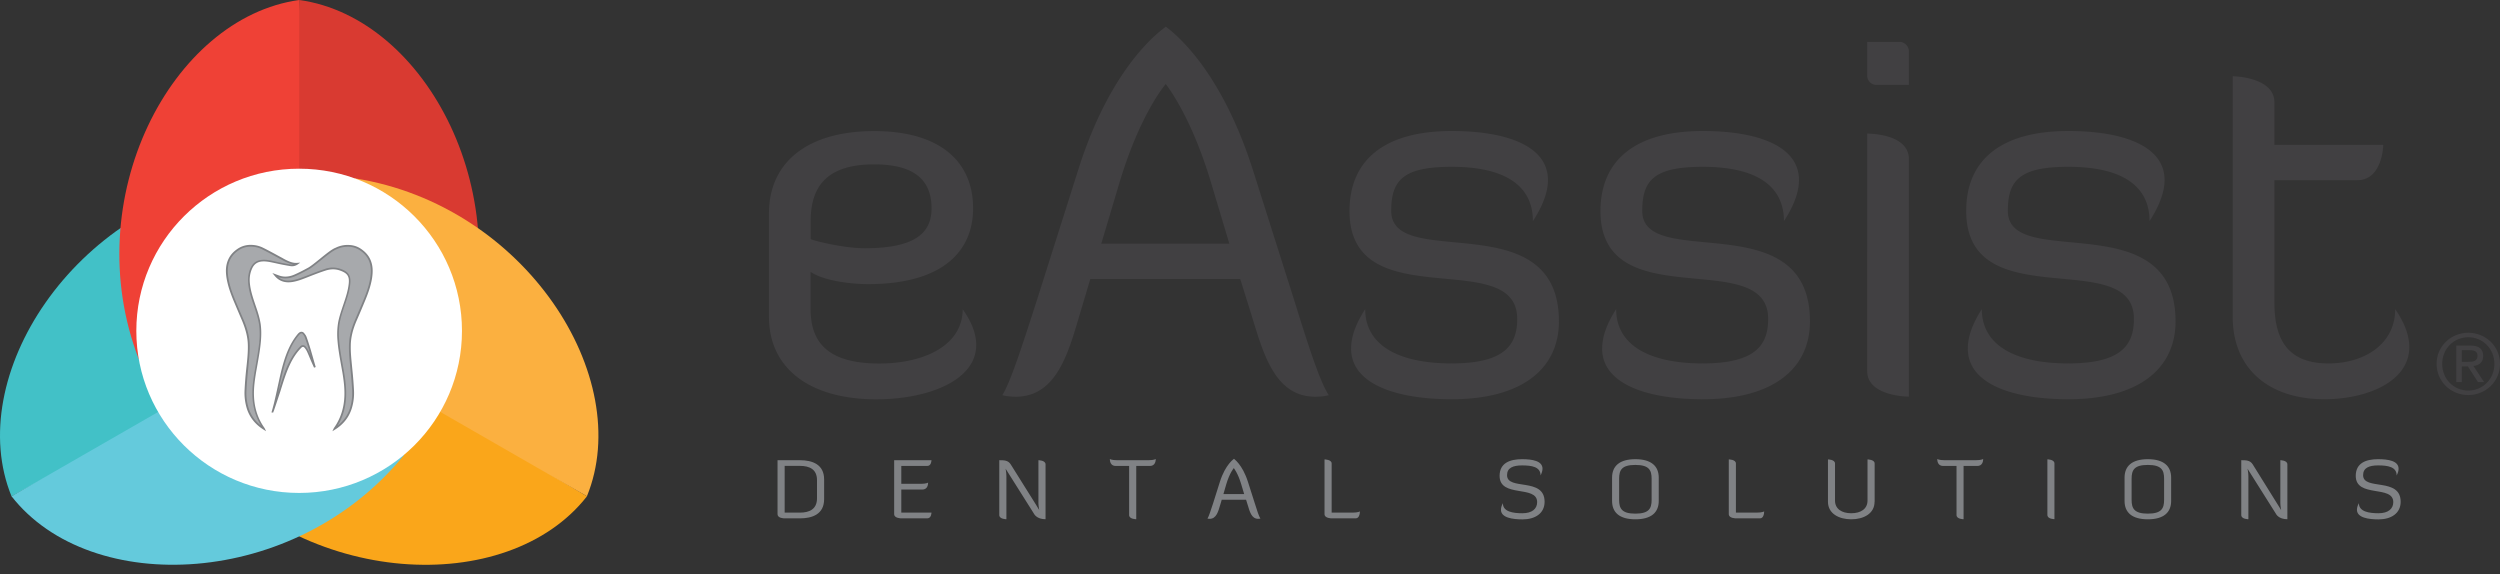 <svg width="270" height="62" fill="none" xmlns="http://www.w3.org/2000/svg"><rect width="100%" height="100%" fill="#333333" stroke="none"/><path d="M105.432 37.262c0 3.875-5.291 5.864-10.798 5.864-7.141 0-11.585-3.314-11.585-8.897V23.054c0-5.583 4.219-8.897 11.36-8.897 7.141 0 10.686 3.314 10.686 8.345 0 4.478-3.095 8.183-11.36 8.183-1.91 0-4.842-.382-6.19-1.325v4.036c0 3.866 2.196 5.863 7.426 5.863 4.894 0 9-1.988 9-5.863 1.012 1.436 1.461 2.702 1.461 3.866zM87.553 25.816c.06.11 3.433.994 5.853.994 5.343 0 7.202-1.597 7.202-4.308 0-2.821-1.574-4.75-6.19-4.75-5.006 0-6.865 2.268-6.865 6.135v1.929zm47.741-7.52l4.556 14.37c1.461 4.698 2.698 8.565 3.657 10.01 0 0-.501.17-1.461.17-4.504 0-5.68-4.98-6.977-9.119l-1.124-3.594h-16.193l-1.072 3.594c-1.236 4.139-2.472 9.119-6.968 9.119-.96 0-1.461-.17-1.461-.17.899-1.437 2.135-5.303 3.657-10.01l4.556-14.37c3.769-11.94 9.501-15.373 9.45-15.424-.061.06 5.559 3.484 9.38 15.424zm-16.357 8.021h13.832l-1.971-6.577c-2.248-7.52-4.945-10.673-4.893-10.673 0 0-2.758 3.153-5.006 10.673l-1.962 6.577zm37.841-12.168c5.793 0 10.401 1.546 10.401 5.302 0 1.216-.502 2.711-1.626 4.428 0-3.816-2.982-5.864-8.775-5.864-5.231 0-6.527 1.436-6.527 4.759 0 6.577 18.112-.884 18.112 11.94 0 5.03-3.882 8.404-11.585 8.404-5.905 0-10.859-1.598-10.859-5.473 0-1.215.45-2.6 1.522-4.257 0 3.866 3.545 5.863 9.328 5.863 5.793 0 7.09-2.048 7.09-4.81 0-7.962-18.113-.05-18.113-11.659.009-5.591 3.891-8.633 11.032-8.633zm27.112 0c5.793 0 10.401 1.546 10.401 5.302 0 1.216-.501 2.711-1.625 4.428 0-3.816-2.983-5.864-8.776-5.864-5.23 0-6.527 1.436-6.527 4.759 0 6.577 18.112-.884 18.112 11.94 0 5.03-3.881 8.404-11.585 8.404-5.904 0-10.858-1.598-10.858-5.473 0-1.215.449-2.6 1.513-4.257 0 3.866 3.544 5.863 9.337 5.863 5.792 0 7.08-2.048 7.08-4.81 0-7.962-18.112-.05-18.112-11.659.017-5.591 3.899-8.633 11.04-8.633zm17.767-9.619h3.545c.501 0 .959.5.959.994v3.645h-3.493a.999.999 0 01-1.011-.994V4.529zm0 9.9s4.504-.06 4.504 2.76v25.647s-4.504 0-4.504-2.762V14.43zm21.709-.281c5.792 0 10.409 1.546 10.409 5.302 0 1.216-.51 2.711-1.625 4.428 0-3.816-2.983-5.864-8.775-5.864-5.222 0-6.528 1.436-6.528 4.759 0 6.577 18.113-.884 18.113 11.94 0 5.03-3.882 8.404-11.585 8.404-5.905 0-10.851-1.598-10.851-5.473 0-1.215.45-2.6 1.513-4.257 0 3.866 3.545 5.863 9.338 5.863 5.792 0 7.089-2.048 7.089-4.81 0-7.962-18.112-.05-18.112-11.659-.009-5.591 3.873-8.633 11.014-8.633zm17.775-5.915s4.496.051 4.496 2.822v4.588h11.758s-.061 3.816-2.81 3.816h-8.948v13.214c0 3.977 1.409 6.577 5.844 6.577 3.882 0 7.202-2.099 7.202-5.863 1.072 1.546 1.522 2.931 1.522 4.095 0 3.756-4.617 5.634-9.173 5.634-6.018 0-9.899-3.314-9.899-8.897V8.234h.008z" fill="#414042"/><path d="M84.726 55.983c-.069 0-.752-.017-.752-.45v-5.83h2.42c1.34 0 2.612.45 2.612 2.074v2.133c0 1.623-1.271 2.073-2.611 2.073h-1.669zm.017-5.66v5.04h1.652c1.029 0 1.841-.374 1.841-1.547v-1.963c0-1.172-.812-1.538-1.841-1.538h-1.651v.009zm12.597 2.55v2.49h3.259c0 .034-.008.62-.458.62H97.34s-.77 0-.77-.45v-5.83h4.029s0 .62-.458.62H97.34v1.93h2.11c.622 0 .786-.136.786-.136 0 .272-.086.756-.64.756H97.34zm14.481 1.53l.415.68s-.086-.468-.086-.74v-4.64s.769 0 .769.45v5.924c-.977 0-1.245-.587-1.245-.587l-3.069-4.869s.087.433.087.807v4.649s-.77 0-.77-.45v-5.924c.519 0 .951 0 1.236.45l2.663 4.25zm10.894-4.079v5.753s-.77 0-.77-.45v-5.303h-1.444c-.553 0-.639-.485-.639-.757 0 0 .164.136.786.136h3.389c.623 0 .787-.136.787-.136 0 .264-.086.757-.64.757h-1.469zm12.069 1.733l.743 2.328c.234.765.441 1.386.597 1.623 0 0-.087.026-.242.026-.726 0-.917-.807-1.124-1.479l-.182-.586h-2.628l-.173.586c-.199.672-.406 1.479-1.132 1.479-.156 0-.234-.026-.234-.026.147-.238.346-.858.597-1.623l.735-2.328c.613-1.938 1.539-2.498 1.53-2.507-.017.017.899.57 1.513 2.507zm-2.654 1.3h2.239l-.32-1.07c-.363-1.216-.804-1.734-.795-1.734 0 0-.45.51-.813 1.733l-.311 1.071zm11.688 2.626s-.769 0-.769-.45v-5.915s.769 0 .769.442v5.303h2.266c.622 0 .786-.136.786-.136 0 .263-.078.756-.458.756h-2.594zm20.611-.553c1.029 0 1.583-.475 1.583-1.197 0-1.887-4.055-.425-4.055-2.839 0-1.376 1.089-1.801 2.429-1.801 1.09 0 2.205.178 2.205 1.028 0 .204-.069.442-.208.73 0-.942-.968-1.087-1.997-1.087-.985 0-1.625.264-1.625 1.054 0 1.7 4.055.187 4.055 2.872 0 1.266-1.038 1.904-2.378 1.904-1.089 0-2.334-.179-2.334-1.037 0-.196.06-.442.207-.714-.008.926 1.09 1.088 2.118 1.088zm14.715-1.333c0 1.249-.804 1.988-2.524 1.988-1.721 0-2.516-.74-2.516-1.988V51.59c0-1.25.795-1.997 2.516-1.997 1.72 0 2.524.748 2.524 1.997v2.507zm-.769-2.397c0-.934-.286-1.487-1.764-1.487-1.461 0-1.746.553-1.746 1.487v2.286c0 .926.285 1.487 1.746 1.487 1.478 0 1.764-.552 1.764-1.487V51.7zm9.103 4.283s-.769 0-.769-.45v-5.915s.769 0 .769.442v5.303h2.265c.623 0 .787-.136.787-.136 0 .263-.078.756-.449.756h-2.603zm14.974-1.785c0 1.267-1.175 1.887-2.516 1.887-1.348 0-2.515-.629-2.515-1.887v-4.58s.76 0 .76.442v4.002c0 .901.727 1.369 1.755 1.369 1.029 0 1.756-.468 1.756-1.368v-4.445s.769 0 .769.442v4.138h-.009zm9.614-3.874v5.753s-.761 0-.761-.45v-5.303h-1.443c-.554 0-.64-.485-.64-.757 0 0 .164.136.787.136h3.389c.622 0 .786-.136.786-.136 0 .264-.086.757-.639.757h-1.479zm9.052-.714s.761 0 .761.441v6.017s-.761 0-.761-.45V49.61zm13.366 4.487c0 1.249-.804 1.988-2.516 1.988-1.72 0-2.516-.74-2.516-1.988V51.59c0-1.25.796-1.997 2.516-1.997 1.712 0 2.516.748 2.516 1.997v2.507zm-.761-2.397c0-.934-.285-1.487-1.763-1.487-1.462 0-1.747.553-1.747 1.487v2.286c0 .926.285 1.487 1.747 1.487 1.478 0 1.763-.552 1.763-1.487V51.7zm12.216 2.703l.424.68s-.086-.468-.086-.74v-4.64s.76 0 .76.45v5.924c-.977 0-1.236-.587-1.236-.587l-3.069-4.869s.095.433.095.807v4.649s-.769 0-.769-.45v-5.924c.518 0 .951 0 1.236.45l2.645 4.25zm10.954 1.027c1.029 0 1.582-.475 1.582-1.197 0-1.887-4.054-.425-4.054-2.839 0-1.376 1.08-1.801 2.42-1.801 1.09 0 2.205.178 2.205 1.028 0 .204-.06.442-.207.73 0-.942-.969-1.087-1.998-1.087-.985 0-1.625.264-1.625 1.054 0 1.7 4.055.187 4.055 2.872 0 1.266-1.046 1.904-2.386 1.904-1.081 0-2.335-.179-2.335-1.037 0-.196.061-.442.208-.714.008.926 1.106 1.088 2.135 1.088z" fill="#808285"/><path d="M265.271 41.265h.605v-1.691h.657l1.089 1.691h.658l-1.15-1.742c.596-.06 1.054-.366 1.054-1.08 0-.756-.449-1.121-1.4-1.121h-1.504v3.943h-.009zm.605-3.45h.804c.415 0 .891.06.891.603 0 .638-.528.663-1.072.663h-.623v-1.266zm-2.723 1.487c0 1.92 1.556 3.365 3.423 3.365 1.859 0 3.424-1.445 3.424-3.365 0-1.92-1.565-3.365-3.424-3.365-1.867 0-3.423 1.445-3.423 3.365zm.605 0c0-1.632 1.245-2.88 2.818-2.88 1.565 0 2.819 1.248 2.819 2.88s-1.254 2.88-2.819 2.88c-1.573 0-2.818-1.248-2.818-2.88z" fill="#414042"/><path d="M49.643 38.775C56.308 21.465 46.115 1.903 32.317 0l-.76 35.733 18.077 3.042h.009z" fill="#D93A31"/><path d="M21.009 49.16c11.714 14.403 33.821 15.397 42.38 4.444L32.317 34.977 21.009 49.159z" fill="#FAA61A"/><path d="M26.291 19.264C7.911 22.171-4.003 40.738 1.245 53.604l31.072-17.115L26.3 19.281l-.009-.017z" fill="#42C1C7"/><path d="M14.983 38.775C8.317 21.465 18.51 1.903 32.317 0v35.733L15 38.775h-.017z" fill="#EF4136"/><path d="M43.625 49.16c-11.714 14.403-33.83 15.389-42.38 4.435l31.072-17.862 11.308 13.426z" fill="#64CADC"/><path d="M38.334 19.264c18.38 2.898 30.294 21.474 25.055 34.331l-31.072-17.87 6.009-16.46h.008z" fill="#FBB040"/><path d="M49.893 35.733c0 9.67-7.876 17.505-17.585 17.505s-17.585-7.835-17.585-17.505c0-9.67 7.876-17.514 17.585-17.514 9.718 0 17.585 7.843 17.585 17.514z" fill="#fff"/><path d="M28.513 46.321c-.847-.527-1.444-1.25-1.755-2.2a5.526 5.526 0 01-.25-1.99 40.41 40.41 0 01.18-2.277c.087-.85.182-1.7.174-2.557-.018-.952-.268-1.844-.64-2.703-.329-.756-.649-1.512-.96-2.269-.302-.73-.562-1.47-.692-2.252-.103-.67-.12-1.325.148-1.963.207-.5.57-.875 1.02-1.172a2.366 2.366 0 011.34-.391c.458 0 .899.102 1.297.297.665.323 1.305.689 1.945 1.037.147.076.302.17.45.247.414.203.838.39 1.322.356a.96.96 0 01-.735.162c-.51-.077-1.011-.187-1.521-.298-.502-.11-.995-.246-1.513-.204-.528.034-.917.28-1.15.757-.26.527-.337 1.07-.285 1.648.077.893.371 1.725.657 2.558.207.637.423 1.266.518 1.938a7.72 7.72 0 01.026 1.733c-.095 1.156-.337 2.278-.527 3.416-.147.85-.25 1.708-.225 2.575.043 1.266.398 2.439 1.133 3.484.026.017.034.043.043.068z" fill="#A7A9AC"/><path d="M28.738 46.576l-.277-.178c-.89-.561-1.496-1.318-1.798-2.252a5.74 5.74 0 01-.25-2.014 39.36 39.36 0 01.18-2.286l.035-.315c.078-.73.156-1.487.139-2.234-.01-.842-.225-1.708-.632-2.677-.363-.841-.674-1.58-.96-2.26-.259-.646-.553-1.428-.7-2.278-.138-.824-.086-1.445.156-2.014.208-.484.545-.875 1.055-1.215a2.482 2.482 0 011.375-.408c.5 0 .95.11 1.357.314.467.23.934.485 1.392.731.181.102.372.204.562.306.06.026.112.06.173.094.086.05.181.101.276.152.39.196.804.383 1.262.349l.346-.026-.276.196c-.234.161-.519.23-.804.178a24.273 24.273 0 01-1.53-.297l-.2-.043c-.44-.093-.847-.187-1.288-.161-.501.034-.855.263-1.072.705-.233.476-.328.994-.276 1.598.069.807.328 1.58.579 2.328l.07.204c.215.62.423 1.266.526 1.955.07.526.078 1.104.026 1.759-.069.858-.224 1.716-.371 2.549l-.156.875c-.13.808-.26 1.674-.225 2.55.044 1.291.415 2.447 1.116 3.433a.745.745 0 01.051.085l.139.297zM27.086 26.64a2.29 2.29 0 00-1.288.374c-.475.315-.795.689-.985 1.13-.225.536-.268 1.13-.139 1.913.139.832.424 1.597.683 2.234.277.68.597 1.42.96 2.26.424.986.64 1.879.648 2.745.009.757-.069 1.522-.138 2.26l-.026.315a39.94 39.94 0 00-.181 2.27 5.36 5.36 0 00.242 1.954 3.793 3.793 0 001.322 1.87c-.57-.936-.881-2.006-.925-3.187-.034-.901.087-1.776.225-2.592l.156-.884c.147-.824.302-1.674.372-2.524a7.446 7.446 0 00-.035-1.716c-.095-.672-.311-1.3-.519-1.92l-.069-.205c-.26-.756-.527-1.546-.588-2.37-.052-.638.043-1.199.294-1.7.25-.502.666-.774 1.236-.808.459-.034.908.069 1.34.17l.2.043c.475.102.994.212 1.512.289a.804.804 0 00.286 0c-.329-.06-.64-.196-.934-.34-.095-.051-.182-.102-.285-.153a1.106 1.106 0 00-.173-.094 46.401 46.401 0 00-.562-.305c-.45-.247-.917-.493-1.384-.731a2.688 2.688 0 00-1.245-.298z" fill="#808285"/><path d="M37.746 30.55c.07-.834-.268-1.182-1.072-1.445-.518-.17-1.046-.145-1.556.025-.666.221-1.323.476-1.98.731-.501.195-1.003.4-1.539.493-.735.136-1.374-.009-1.867-.604-.017-.017-.035-.042-.052-.059.199.076.39.162.597.213.527.127 1.046.05 1.53-.154a19.473 19.473 0 001.53-.764c.648-.357 2.213-1.853 2.914-2.125a2.93 2.93 0 011.297-.297c.484-.009.942.119 1.348.39.45.298.804.672 1.02 1.174.268.637.251 1.291.147 1.962-.13.782-.389 1.521-.691 2.252-.312.757-.631 1.513-.96 2.27-.38.866-.631 1.758-.64 2.701-.017.859.087 1.709.165 2.567.077.756.147 1.52.181 2.277a5.363 5.363 0 01-.25 1.989c-.312.951-.917 1.665-1.756 2.2.009-.025.026-.042.044-.067.734-1.046 1.089-2.218 1.132-3.485.035-.866-.078-1.724-.225-2.574-.181-1.139-.423-2.26-.527-3.416a8.297 8.297 0 01.026-1.734c.095-.671.311-1.3.519-1.937.285-.859.587-1.691.665-2.584z" fill="#A7A9AC"/><path d="M35.896 46.576l.139-.297c.008-.026.034-.051.043-.077.7-.985 1.072-2.141 1.115-3.433.035-.875-.086-1.742-.216-2.55l-.156-.866c-.147-.833-.302-1.691-.371-2.55a7.802 7.802 0 01.034-1.758c.095-.68.32-1.326.527-1.955l.078-.23c.251-.739.51-1.512.58-2.31.06-.748-.182-1.071-1.012-1.352-.467-.153-.977-.144-1.496.026-.562.178-1.132.4-1.677.612l-.432.17c-.45.178-.925.356-1.418.441-.821.145-1.478-.068-1.954-.637-.008-.008-.026-.025-.035-.042l-.233-.28.329.118c.06.026.12.043.181.068.139.051.268.102.398.136.467.12.968.068 1.47-.153.45-.195.916-.433 1.521-.765.268-.153.718-.518 1.193-.9.649-.527 1.323-1.08 1.738-1.233a2.908 2.908 0 011.323-.306c.527 0 .994.137 1.4.408.502.34.848.731 1.055 1.216.242.569.285 1.19.156 2.013-.147.85-.433 1.624-.7 2.278-.277.671-.588 1.419-.96 2.269-.415.96-.623 1.835-.631 2.668-.018.73.06 1.479.13 2.193l.034.356c.095.893.147 1.615.182 2.278a5.639 5.639 0 01-.251 2.014c-.303.934-.908 1.7-1.798 2.252l-.286.178zm.052-17.684c.26 0 .51.043.752.12.761.254 1.22.603 1.142 1.546-.07.824-.329 1.598-.588 2.354l-.078.23c-.208.62-.415 1.257-.519 1.92a7.98 7.98 0 00-.026 1.716c.07.85.225 1.708.372 2.532l.155.876c.139.816.26 1.7.225 2.592-.043 1.18-.346 2.26-.916 3.195.631-.502 1.08-1.122 1.323-1.87.19-.595.276-1.249.242-1.954a51.508 51.508 0 00-.182-2.27l-.034-.356c-.07-.722-.147-1.47-.13-2.218.017-.867.225-1.759.648-2.745.363-.85.683-1.589.96-2.26.26-.637.545-1.402.683-2.235.13-.79.086-1.377-.138-1.912-.19-.442-.51-.816-.986-1.13a2.271 2.271 0 00-1.27-.374c-.468 0-.891.102-1.272.289-.389.153-1.08.714-1.694 1.207-.484.39-.934.756-1.22.917-.605.332-1.08.57-1.538.774-.536.238-1.08.289-1.582.161a2.112 2.112 0 01-.216-.068c.406.34.916.45 1.547.332.476-.085.942-.264 1.383-.434l.441-.17a35.634 35.634 0 011.677-.62 2.55 2.55 0 01.84-.145z" fill="#808285"/><path d="M29.438 44.443c.112-.4.225-.799.32-1.198.147-.62.277-1.24.415-1.87.25-1.155.51-2.311.96-3.407a6.871 6.871 0 011.106-1.853 1.77 1.77 0 01.121-.127c.139-.11.294-.11.415.025a1.3 1.3 0 01.25.4c.165.459.312.909.45 1.376.182.62.355 1.241.536 1.878a14.726 14.726 0 01-.294-.645c-.164-.366-.31-.731-.475-1.088a1.881 1.881 0 00-.25-.391c-.174-.221-.346-.221-.537-.026-.536.544-.925 1.182-1.245 1.87-.432.918-.709 1.895-1.02 2.855-.216.689-.458 1.377-.683 2.057-.017.05-.034.102-.069.144z" fill="#A7A9AC"/><path d="M29.49 44.58l-.07-.035h-.103l.13-.459c.078-.289.155-.57.216-.858.155-.646.294-1.317.415-1.861.233-1.08.501-2.303.968-3.425.311-.739.675-1.35 1.115-1.878a1.04 1.04 0 01.139-.136c.181-.144.397-.127.544.043.087.11.208.255.268.425.147.4.286.841.45 1.376.112.391.225.774.329 1.156l.207.714-.182.068c-.095-.221-.198-.434-.293-.654-.07-.153-.13-.315-.2-.468a13.356 13.356 0 00-.267-.62 2.206 2.206 0 00-.234-.374c-.138-.17-.25-.17-.397-.017-.476.484-.882 1.088-1.228 1.836-.363.773-.623 1.597-.873 2.387l-.139.45-.492 1.48-.2.586a.59.59 0 01-.043.11l-.06.153zm3.078-8.575a.236.236 0 00-.147.06c-.052.033-.078.076-.121.11-.424.501-.778 1.096-1.081 1.818-.467 1.114-.726 2.329-.96 3.4-.069.305-.138.654-.224 1.01.017-.067.043-.127.06-.195l.138-.45c.251-.799.51-1.632.882-2.414.363-.773.778-1.385 1.262-1.895.234-.246.476-.229.683.026.104.136.19.272.26.408.078.161.147.331.216.493-.052-.187-.112-.383-.164-.57a26.437 26.437 0 00-.45-1.368 1.258 1.258 0 00-.233-.374.166.166 0 00-.121-.06z" fill="#808285"/></svg>
